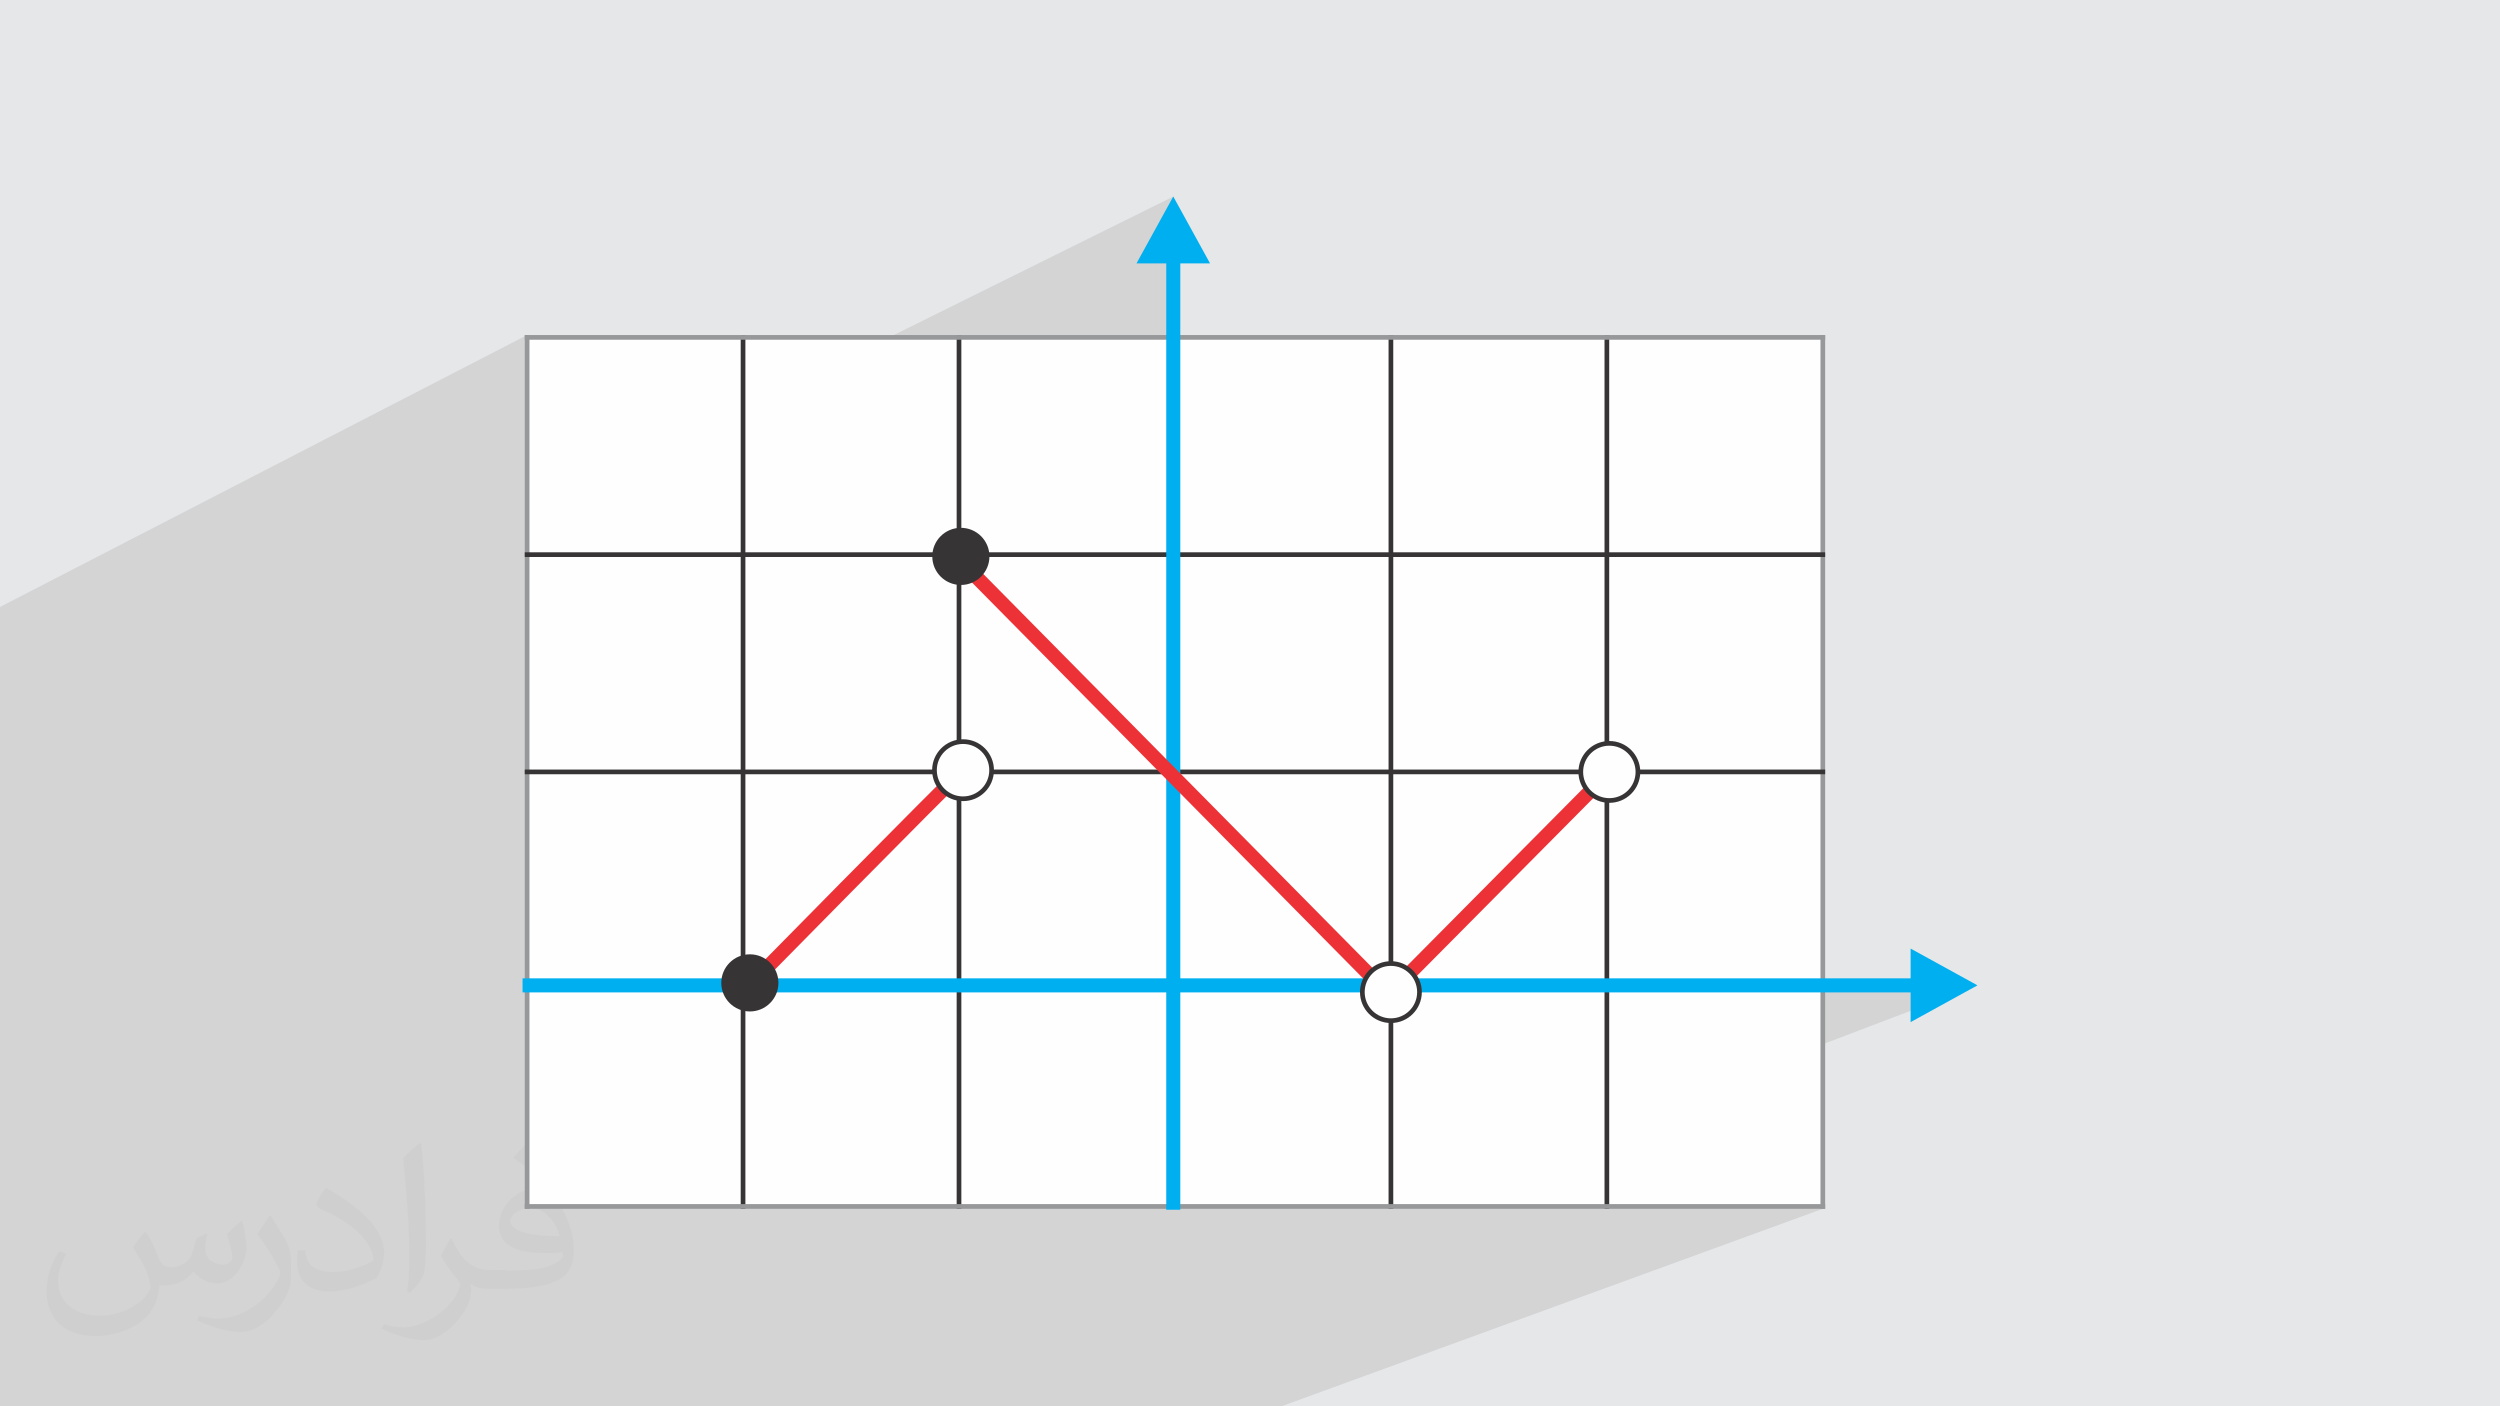<?xml version="1.0" encoding="UTF-8"?>
<!DOCTYPE svg PUBLIC "-//W3C//DTD SVG 1.1//EN" "http://www.w3.org/Graphics/SVG/1.1/DTD/svg11.dtd">
<!-- Creator: CorelDRAW -->
<svg xmlns="http://www.w3.org/2000/svg" xml:space="preserve" width="3.703in" height="2.083in" version="1.1" style="shape-rendering:geometricPrecision; text-rendering:geometricPrecision; image-rendering:optimizeQuality; fill-rule:evenodd; clip-rule:evenodd"
viewBox="0 0 3703.33 2083.19"
 xmlns:xlink="http://www.w3.org/1999/xlink"
 xmlns:xodm="http://www.corel.com/coreldraw/odm/2003">
 <defs>
  <style type="text/css">
   <![CDATA[
    .str2 {stroke:#ED3237;stroke-width:20.83;stroke-miterlimit:2.613}
    .str0 {stroke:#96989A;stroke-width:6.94;stroke-miterlimit:2.613}
    .str1 {stroke:#373435;stroke-width:6.94;stroke-miterlimit:2.613}
    .str3 {stroke:#373435;stroke-width:6.94;stroke-miterlimit:2.613}
    .fil4 {fill:none}
    .fil3 {fill:#FEFEFE}
    .fil6 {fill:#373435}
    .fil0 {fill:#E6E7E8}
    .fil5 {fill:#00AFEF;fill-rule:nonzero}
    .fil2 {fill:#373435;fill-opacity:0.031}
    .fil1 {fill:#373435;fill-opacity:0.102}
   ]]>
  </style>
       <clipPath id="id0">
        <path d="M780.82 499.78l319.88 0 0 321.83 -319.88 0 0 -321.83z"/>
       </clipPath>
       <clipPath id="id1">
        <path d="M1100.7 499.78l319.9 0 0 321.83 -319.9 0 0 -321.83z"/>
       </clipPath>
       <clipPath id="id2">
        <path d="M1420.6 499.78l319.91 0 0 321.83 -319.91 0 0 -321.83z"/>
       </clipPath>
       <clipPath id="id3">
        <path d="M1740.5 499.78l319.89 0 0 321.83 -319.89 0 0 -321.83z"/>
       </clipPath>
       <clipPath id="id4">
        <path d="M2060.4 499.78l319.9 0 0 321.83 -319.9 0 0 -321.83z"/>
       </clipPath>
       <clipPath id="id5">
        <path d="M2380.3 499.78l319.9 0 0 321.83 -319.9 0 0 -321.83z"/>
       </clipPath>
       <clipPath id="id6">
        <path d="M780.82 821.61l319.88 0 0 321.84 -319.88 0 0 -321.84z"/>
       </clipPath>
       <clipPath id="id7">
        <path d="M1100.7 821.61l319.9 0 0 321.84 -319.9 0 0 -321.84z"/>
       </clipPath>
       <clipPath id="id8">
        <path d="M1420.6 821.61l319.91 0 0 321.84 -319.91 0 0 -321.84z"/>
       </clipPath>
       <clipPath id="id9">
        <path d="M1740.5 821.61l319.89 0 0 321.84 -319.89 0 0 -321.84z"/>
       </clipPath>
       <clipPath id="id10">
        <path d="M2060.4 821.61l319.9 0 0 321.84 -319.9 0 0 -321.84z"/>
       </clipPath>
       <clipPath id="id11">
        <path d="M2380.3 821.61l319.9 0 0 321.84 -319.9 0 0 -321.84z"/>
       </clipPath>
       <clipPath id="id12">
        <path d="M780.82 1143.45l319.88 0 0 321.85 -319.88 0 0 -321.85z"/>
       </clipPath>
       <clipPath id="id13">
        <path d="M1100.7 1143.45l319.9 0 0 321.85 -319.9 0 0 -321.85z"/>
       </clipPath>
       <clipPath id="id14">
        <path d="M1420.6 1143.45l319.91 0 0 321.85 -319.91 0 0 -321.85z"/>
       </clipPath>
       <clipPath id="id15">
        <path d="M1740.5 1143.45l319.89 0 0 321.85 -319.89 0 0 -321.85z"/>
       </clipPath>
       <clipPath id="id16">
        <path d="M2060.4 1143.45l319.9 0 0 321.85 -319.9 0 0 -321.85z"/>
       </clipPath>
       <clipPath id="id17">
        <path d="M2380.3 1143.45l319.9 0 0 321.85 -319.9 0 0 -321.85z"/>
       </clipPath>
       <clipPath id="id18">
        <path d="M780.82 1465.3l319.88 0 0 321.85 -319.88 0 0 -321.85z"/>
       </clipPath>
       <clipPath id="id19">
        <path d="M1100.7 1465.3l319.9 0 0 321.85 -319.9 0 0 -321.85z"/>
       </clipPath>
       <clipPath id="id20">
        <path d="M1420.6 1465.3l319.91 0 0 321.85 -319.91 0 0 -321.85z"/>
       </clipPath>
       <clipPath id="id21">
        <path d="M1740.5 1465.3l319.89 0 0 321.85 -319.89 0 0 -321.85z"/>
       </clipPath>
       <clipPath id="id22">
        <path d="M2060.4 1465.3l319.9 0 0 321.85 -319.9 0 0 -321.85z"/>
       </clipPath>
       <clipPath id="id23">
        <path d="M2380.3 1465.3l319.9 0 0 321.85 -319.9 0 0 -321.85z"/>
       </clipPath>
 </defs>
 <g id="Layer_x0020_1">
  <polygon class="fil0" points="-0,0 3703.33,0 3703.33,2083.19 -0,2083.19 "/>
  <polygon class="fil1" points="397.69,2083.19 394.75,2083.19 383.57,2083.19 379.23,2083.19 375.52,2083.19 162.88,2083.19 80.64,2083.19 76.5,2083.19 72.78,2083.19 69.5,2083.19 63.89,2083.19 -0,2083.19 -0,1980.91 -0,1979.69 -0,1956.28 -0,1922.82 -0,1810.79 -0,1809.35 -0,1807.09 -0,1802.64 -0,1716.57 -0,1715.29 -0,1712.43 -0,1594.43 -0,1591.51 -0,1531.5 -0,1507.96 -0,1506.44 -0,1504.27 -0,1468.23 -0,1465.25 -0,1336.33 -0,1333.29 -0,1205.14 -0,1203.54 -0,1201.44 -0,1198.35 -0,1195.23 -0,1152.22 -0,1053.83 -0,1050.64 -0,902.33 -0,900.65 -0,899.07 780.82,496.3 780.82,499.78 780.82,657.4 1100.7,496.3 1100.7,499.78 780.82,660.79 780.82,765.36 1738,291.13 1738,497.5 1740.5,496.3 1740.5,499.78 1738,500.98 1738,647.92 2060.4,496.3 2060.4,499.78 1738,651.31 1738,791.83 2380.3,496.3 2380.3,499.78 1738,795.15 1738,929.66 2700.19,496.3 2700.19,499.78 2703.67,499.78 1738,934.38 1738,1149.91 1796.56,1209.17 2700.19,821.61 2703.67,821.61 1797.52,1210.15 1933.77,1348.05 2354.19,1173.53 2169.34,1359.83 2700.19,1143.45 2703.67,1143.45 2167.07,1362.13 2090.22,1439.59 1738,1582 1738,1606 2101.54,1459.62 2929.26,1459.62 2069.52,1787.15 2380.3,1787.15 2384.22,1787.15 2700.19,1787.15 2703.67,1787.15 2700.19,1788.41 2700.19,1790.62 1898.3,2083.19 1892.57,2083.19 1889.29,2083.19 1595.35,2083.19 1590.25,2083.19 1586.54,2083.19 1292.41,2083.19 1292.41,2083.19 1287.5,2083.19 1283.78,2083.19 1103.98,2083.19 1100.88,2083.19 990.61,2083.19 989.46,2083.19 984.74,2083.19 981.03,2083.19 686.52,2083.19 681.98,2083.19 678.27,2083.19 552.9,2083.19 498.51,2083.19 479.39,2083.19 450.1,2083.19 "/>
  <path class="fil2" d="M217.02 1826.17c7,11 12,21 16,32 3,7 5,19 21,19 5,0 11,-1 17,-5 7,-3 12,-9 14,-17l6 -21 15 -7 1 1c-2,8 -3,16 -3,21 0,18 15,24 27,24 7,0 13,-4 13,-10 0,-8 -4,-23 -8,-35 7,-7 14,-14 22,-20l1 1c4,15 6,30 6,40 0,10 -4,20 -8,27 -7,14 -20,25 -36,25 -12,0 -25,-6 -34,-17l-1 0c-9,11 -22,20 -43,20l-7 0c-1,14 -4,24 -9,33 -13,25 -50,42 -85.01,42 -49,0 -73.01,-28 -73.01,-66 0,-23 8,-45 19,-60l10 4c-7,14 -12,27 -12,40 0,35 29,52 62,52 31,0 68.01,-19 75.01,-42 -3,-25 -12,-36 -26,-59 4,-7 10,-15 17,-23l1 0 0 0 0 0 2 1 -1 -1 0 0 0 0 1.02 0.99zm564.05 -133.01c10,6 20,14 30,23 -6,8 -12,15 -21,21 -10,-8 -20,-15 -30,-22 7,-8 14,-15 20,-22l0 0 0 0 1 0 0 0 0 -0zm5 96.01c-17,0 -30,11 -30,19 0,17 33,23 73.01,23 -5,-20 -22,-42 -43,-42l0 0 0 0 0 0zm-37 93.01c22,0 41,-1 55,-4 16,-4 30,-12 30,-18 0,-2 0,-3 -1,-5 -9,1 -19,1 -29,1 -29,0 -52,-7 -61,-23 -2,-5 -4,-10 -4,-16 0,-16 7,-32 19,-42 10,-9 21,-14 33,-14 20,0 37,16 48,42 6,14 11,30 11,51 0,14 -4,25 -12,34 -16,15 -45,21 -90.01,21l-20 0 0 0 -5 0c-11,0 -19,-2 -25,-7l-1 0c0,3 1,5 1,7 0,10 -3,23 -10,33 -20,30 -42,43 -60,43 -19,0 -42,-7 -63,-17l4 -7c7,3 16,5 29,5 34,0 78.01,-33 84.01,-64 -1,-3 -4,-6 -7,-10 -10,-12 -16,-22 -22,-32 5,-10 10,-18 14,-25l2 0c14,29 28,46 57,46l5 0 0 0 21 0 0 0 0 0 -3 1 0 0 0 0 0 0 -0 -0zm-146.01 31c2,-14 3,-29 3,-43l0 -21c0,-39 -5,-96.01 -9,-133.01 7,-8 17,-17 25,-23l2 1c5,47 7,101.01 7,151.01 0,13 -1,26 -2,35 -1,12 -8,21 -22,35l-3 -1 0 0 0 0 -1 -1 0 0 0 0 0 0 -0 0zm-151.02 -62.01c1,18 10,33 41,33 20,0 36,-5 55,-14 3,-1 5,-3 5,-5 0,-12 -9,-27 -24,-41 -14,-13 -34,-25 -52,-32 -6,-3 -8,-5 -8,-8 0,-5 7,-16 13,-24l2 0c20,11 43,27 60,44 15,16 25,33 25,51 0,13 -4,26 -11,38 -22,11 -46,20 -70.01,20 -29,0 -48,-14 -48,-45 0,-3 0,-9 1,-16l10 0 0 0 0 0 1 -1 0 0 0 0 0 0 0 0zm-52 -52l18 29c7,11 13,22 13,41l0 24c0,19 -12,39 -32,60 -15,14 -29,20 -42,20 -19,0 -40,-6 -65,-17l3 -7c8,2 17,4 28,4 36,0 72.01,-26 89.01,-58 2,-4 3,-7 3,-9 0,-4 -2,-8 -4,-11 -9,-17 -19,-33 -30,-47 6,-9 12,-18 18,-27l1 0 0 -2 -1 0 0 0 0 0 1 -0z"/>
  <g id="_2465409415088">
   <g>
    <g>
     <polygon class="fil3" points="780.82,499.78 2700.19,499.78 2700.19,1787.15 780.82,1787.15 "/>
     <g>
      <g>
      </g>
      <g style="clip-path:url(#id0)">
      </g>
     </g>
     <g>
      <g>
      </g>
      <g style="clip-path:url(#id1)">
      </g>
     </g>
     <g>
      <g>
      </g>
      <g style="clip-path:url(#id2)">
      </g>
     </g>
     <g>
      <g>
      </g>
      <g style="clip-path:url(#id3)">
      </g>
     </g>
     <g>
      <g>
      </g>
      <g style="clip-path:url(#id4)">
      </g>
     </g>
     <g>
      <g>
      </g>
      <g style="clip-path:url(#id5)">
      </g>
     </g>
     <g>
      <g>
      </g>
      <g style="clip-path:url(#id6)">
      </g>
     </g>
     <g>
      <g>
      </g>
      <g style="clip-path:url(#id7)">
      </g>
     </g>
     <g>
      <g>
      </g>
      <g style="clip-path:url(#id8)">
      </g>
     </g>
     <g>
      <g>
      </g>
      <g style="clip-path:url(#id9)">
      </g>
     </g>
     <g>
      <g>
      </g>
      <g style="clip-path:url(#id10)">
      </g>
     </g>
     <g>
      <g>
      </g>
      <g style="clip-path:url(#id11)">
      </g>
     </g>
     <g>
      <g>
      </g>
      <g style="clip-path:url(#id12)">
      </g>
     </g>
     <g>
      <g>
      </g>
      <g style="clip-path:url(#id13)">
      </g>
     </g>
     <g>
      <g>
      </g>
      <g style="clip-path:url(#id14)">
      </g>
     </g>
     <g>
      <g>
      </g>
      <g style="clip-path:url(#id15)">
      </g>
     </g>
     <g>
      <g>
      </g>
      <g style="clip-path:url(#id16)">
      </g>
     </g>
     <g>
      <g>
      </g>
      <g style="clip-path:url(#id17)">
      </g>
     </g>
     <g>
      <g>
      </g>
      <g style="clip-path:url(#id18)">
      </g>
     </g>
     <g>
      <g>
      </g>
      <g style="clip-path:url(#id19)">
      </g>
     </g>
     <g>
      <g>
      </g>
      <g style="clip-path:url(#id20)">
      </g>
     </g>
     <g>
      <g>
      </g>
      <g style="clip-path:url(#id21)">
      </g>
     </g>
     <g>
      <g>
      </g>
      <g style="clip-path:url(#id22)">
      </g>
     </g>
     <g>
      <g>
      </g>
      <g style="clip-path:url(#id23)">
      </g>
     </g>
     <polyline class="fil4 str0" points="780.82,1790.62 780.82,1787.15 780.82,1465.3 780.82,1143.45 780.82,821.61 780.82,499.78 780.82,496.3 "/>
     <polyline id="_1" class="fil4 str1" points="1100.7,1790.62 1100.7,1787.15 1100.7,1465.3 1100.7,1143.45 1100.7,821.61 1100.7,499.78 1100.7,496.3 "/>
     <polyline id="_2" class="fil4 str1" points="1420.6,1790.62 1420.6,1787.15 1420.6,1465.3 1420.6,1143.45 1420.6,821.61 1420.6,499.78 1420.6,496.3 "/>
     <polyline id="_3" class="fil4 str1" points="1740.5,1790.62 1740.5,1787.15 1740.5,1465.3 1740.5,1143.45 1740.5,821.61 1740.5,499.78 1740.5,496.3 "/>
     <polyline id="_4" class="fil4 str1" points="2060.4,1790.62 2060.4,1787.15 2060.4,1465.3 2060.4,1143.45 2060.4,821.61 2060.4,499.78 2060.4,496.3 "/>
     <polyline id="_5" class="fil4 str1" points="2380.3,1790.62 2380.3,1787.15 2380.3,1465.3 2380.3,1143.45 2380.3,821.61 2380.3,499.78 2380.3,496.3 "/>
     <polyline id="_6" class="fil4 str0" points="2700.19,1790.62 2700.19,1787.15 2700.19,1465.3 2700.19,1143.45 2700.19,821.61 2700.19,499.78 2700.19,496.3 "/>
     <polyline id="_7" class="fil4 str0" points="777.35,1787.15 780.82,1787.15 1100.7,1787.15 1420.6,1787.15 1740.5,1787.15 2060.4,1787.15 2380.3,1787.15 2700.19,1787.15 2703.67,1787.15 "/>
     <polyline id="_8" class="fil4 str1" points="777.35,1465.3 780.82,1465.3 1100.7,1465.3 1420.6,1465.3 1740.5,1465.3 2060.4,1465.3 2380.3,1465.3 2700.19,1465.3 2703.67,1465.3 "/>
     <polyline id="_9" class="fil4 str1" points="777.35,1143.45 780.82,1143.45 1100.7,1143.45 1420.6,1143.45 1740.5,1143.45 2060.4,1143.45 2380.3,1143.45 2700.19,1143.45 2703.67,1143.45 "/>
     <polyline id="_10" class="fil4 str1" points="777.35,821.61 780.82,821.61 1100.7,821.61 1420.6,821.61 1740.5,821.61 2060.4,821.61 2380.3,821.61 2700.19,821.61 2703.67,821.61 "/>
     <polyline id="_11" class="fil4 str0" points="777.35,499.78 780.82,499.78 1100.7,499.78 1420.6,499.78 1740.5,499.78 2060.4,499.78 2380.3,499.78 2700.19,499.78 2703.67,499.78 "/>
    </g>
   </g>
   <path class="fil4 str2" d="M1426.58 1140.91c-23.17,20.59 -329.43,332.01 -329.43,332.01"/>
   <g>
    <path class="fil5" d="M2838.84 1470.04l-2064.76 0 0 -20.83 2064.76 0 0 20.83zm-8.59 -64.88l99.01 54.46 -99.01 54.46 0 -108.92z"/>
   </g>
   <g>
    <path class="fil5" d="M1748.42 381.55l0 1410.51 -20.83 0 0 -1410.51 20.83 0zm-64.88 8.59l54.46 -99.01 54.46 99.01 -108.92 0z"/>
   </g>
   <circle class="fil3 str3" cx="1426.58" cy="1140.91" r="42.33"/>
   <circle class="fil6" cx="1110.78" cy="1455.98" r="42.33"/>
   <polyline class="fil4 str2" points="1421.43,829.49 2057.14,1472.92 2384,1143.48 "/>
   <circle class="fil6" cx="1423.36" cy="824.21" r="42.33"/>
   <circle class="fil3 str3" cx="2384" cy="1143.48" r="42.33"/>
   <circle class="fil3 str3" cx="2060.4" cy="1469.64" r="42.33"/>
  </g>
 </g>
</svg>
